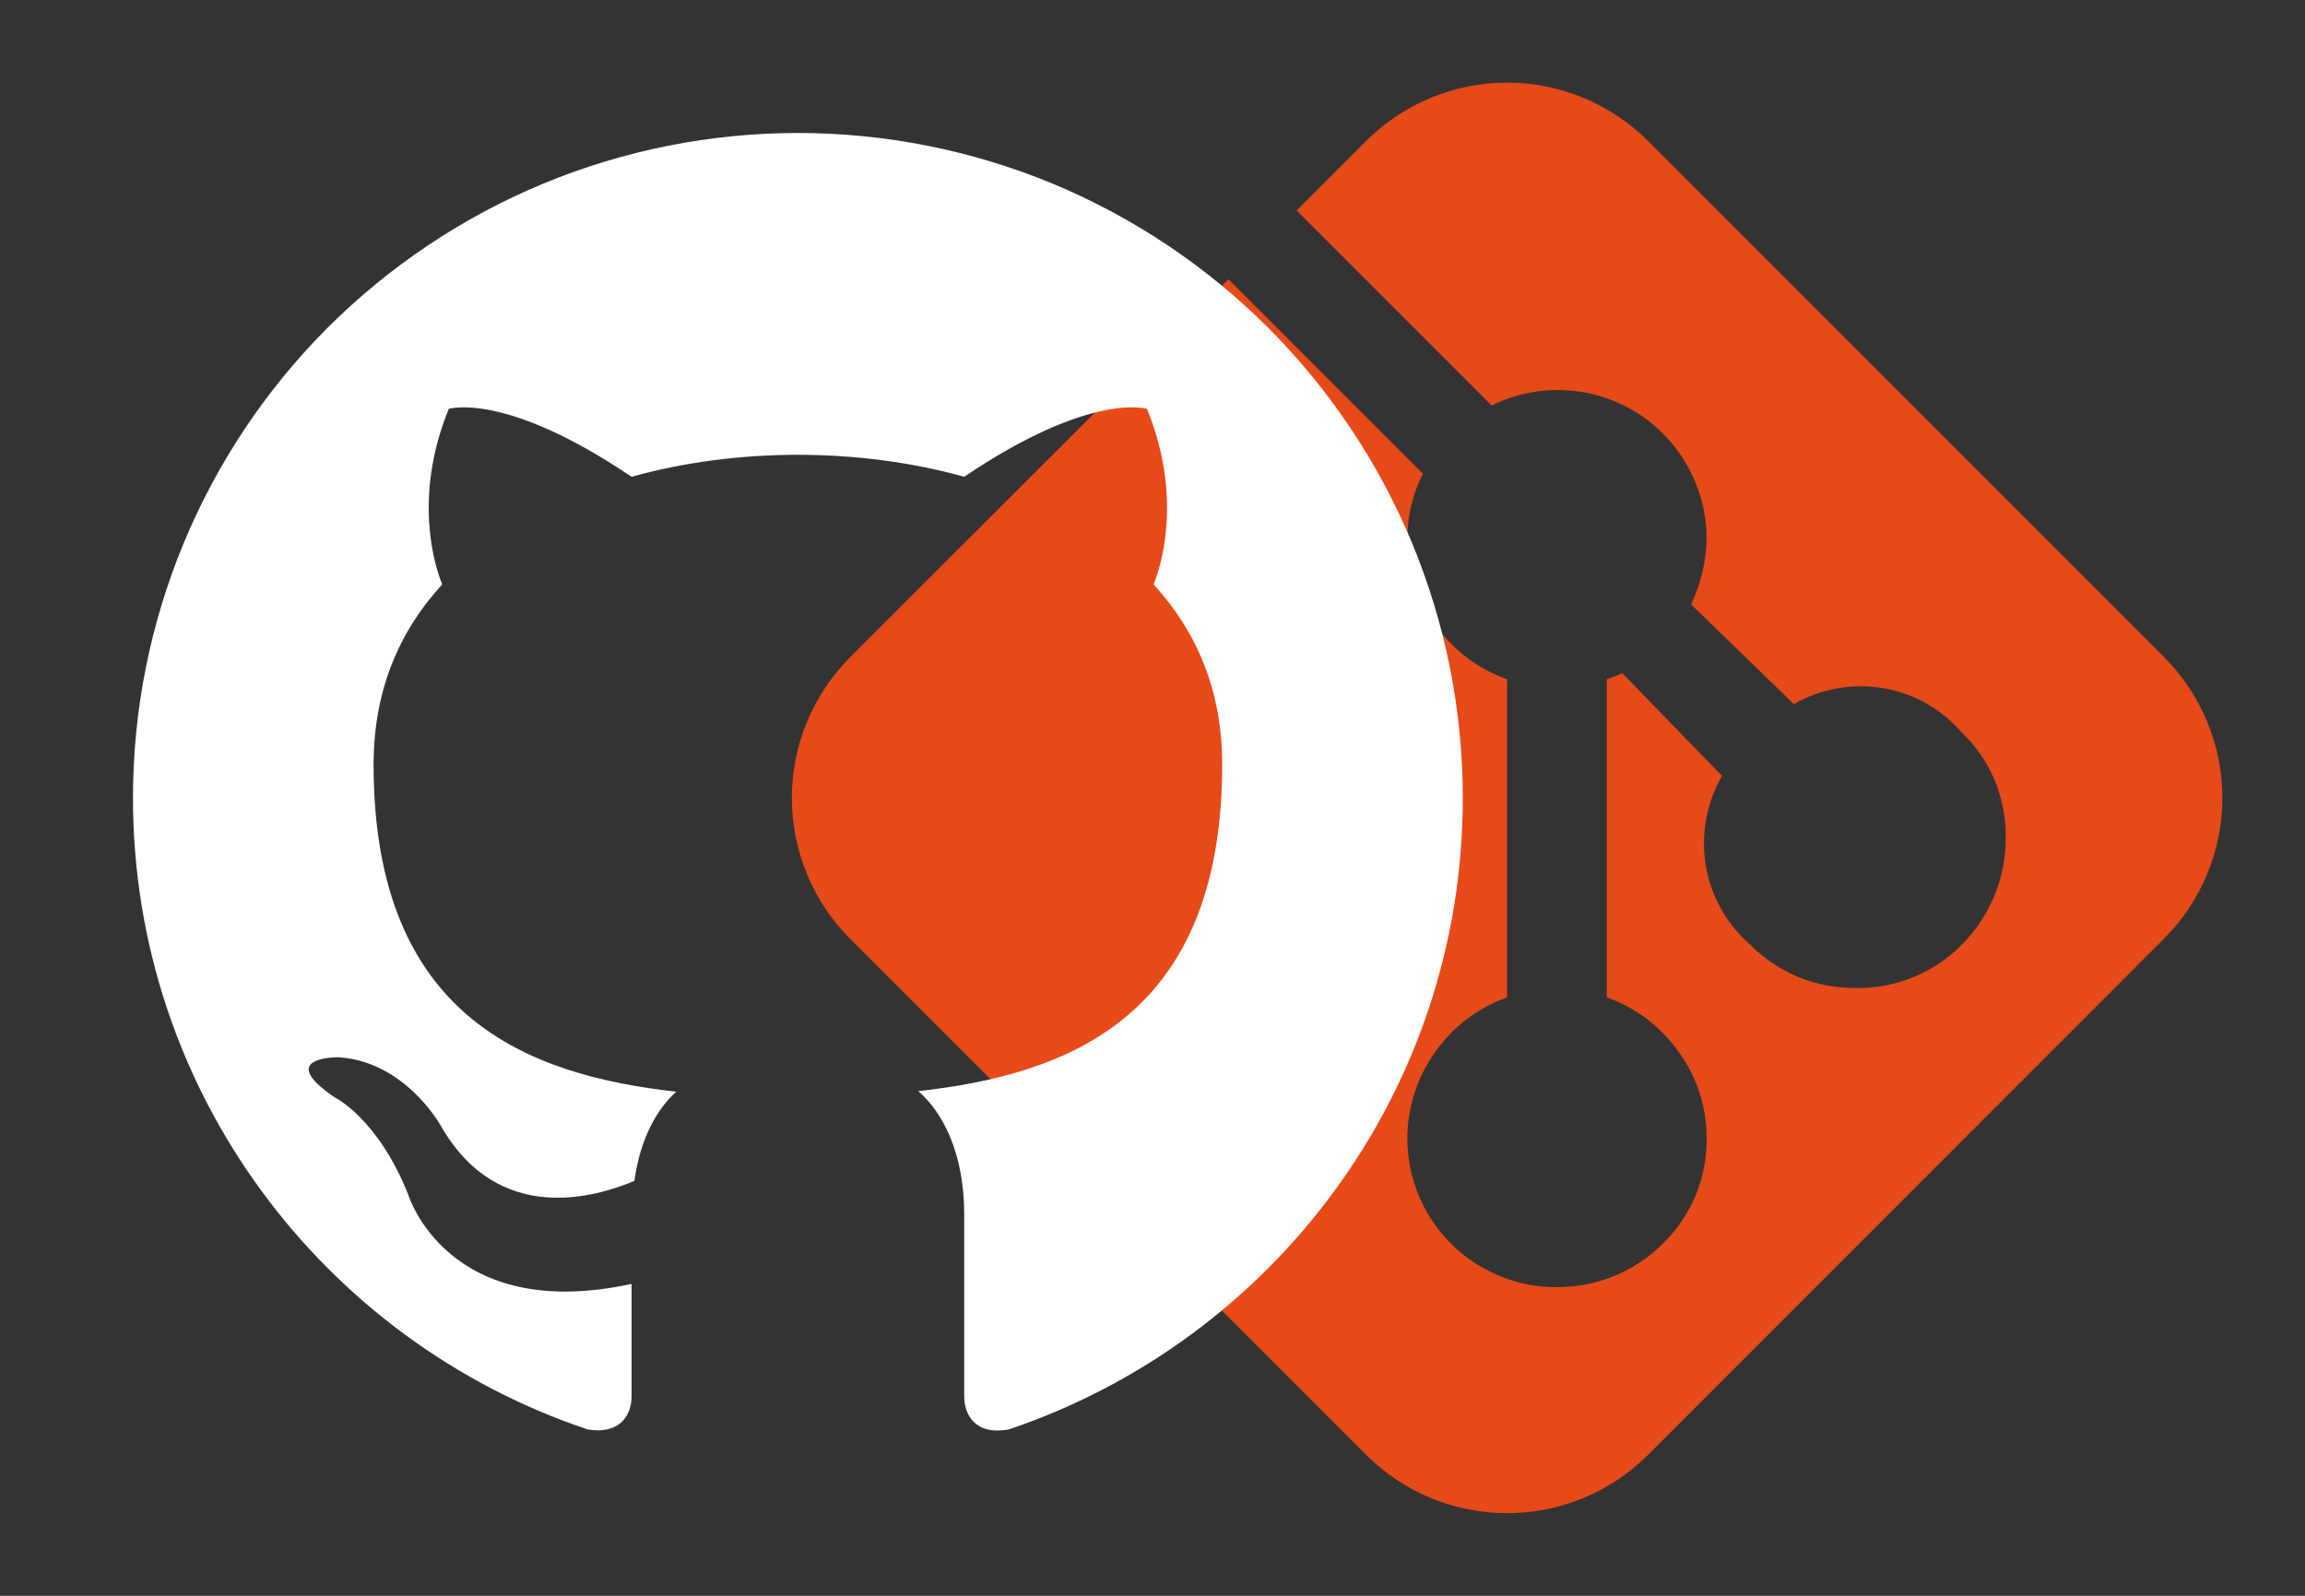 <svg width="13" height="9" viewBox="0 0 13 9" fill="none" xmlns="http://www.w3.org/2000/svg">
<rect x="0" y="0" width="13" height="9" fill="#333333" stroke="none"/>
<path d="M7.705 0.795L7.313 1.187L7.85 1.724L8.413 2.287C8.541 2.223 8.683 2.194 8.826 2.201C8.969 2.207 9.107 2.251 9.229 2.326C9.35 2.402 9.45 2.507 9.519 2.632C9.589 2.757 9.625 2.897 9.625 3.04C9.622 3.168 9.592 3.293 9.538 3.409L10.117 3.971C10.269 3.884 10.447 3.852 10.62 3.881C10.793 3.91 10.95 3.999 11.065 4.132C11.145 4.208 11.208 4.301 11.251 4.403C11.293 4.506 11.314 4.616 11.312 4.727C11.313 4.949 11.226 5.161 11.072 5.32C10.994 5.401 10.9 5.466 10.796 5.509C10.693 5.552 10.581 5.574 10.469 5.572C10.357 5.573 10.247 5.553 10.144 5.511C10.041 5.468 9.948 5.406 9.87 5.327C9.737 5.211 9.649 5.053 9.62 4.88C9.592 4.706 9.624 4.528 9.712 4.376L9.15 3.797C9.121 3.81 9.092 3.821 9.062 3.831V5.625C9.226 5.683 9.367 5.79 9.467 5.932C9.57 6.072 9.625 6.242 9.625 6.415C9.627 6.527 9.606 6.637 9.564 6.74C9.521 6.843 9.458 6.936 9.378 7.014C9.225 7.167 9.018 7.255 8.802 7.259C8.646 7.264 8.491 7.225 8.356 7.146C8.22 7.068 8.109 6.953 8.036 6.815C7.962 6.677 7.929 6.521 7.939 6.365C7.95 6.209 8.004 6.059 8.095 5.932C8.195 5.79 8.337 5.683 8.5 5.625V3.831C8.336 3.773 8.195 3.666 8.095 3.524C7.992 3.384 7.937 3.214 7.937 3.04C7.937 2.912 7.967 2.786 8.025 2.672L6.928 1.575L4.796 3.705C4.692 3.809 4.609 3.933 4.552 4.07C4.495 4.206 4.466 4.353 4.466 4.5C4.466 4.648 4.495 4.794 4.552 4.931C4.608 5.067 4.691 5.192 4.796 5.296L7.705 8.205C7.915 8.416 8.202 8.534 8.5 8.534C8.798 8.534 9.084 8.416 9.295 8.205L12.204 5.295C12.415 5.084 12.534 4.798 12.534 4.5C12.534 4.202 12.415 3.916 12.204 3.705L9.295 0.795C9.084 0.585 8.798 0.466 8.5 0.466C8.202 0.466 7.915 0.585 7.705 0.795Z" fill="#E64A19"/>
<path d="M4.5 0.75C4.008 0.75 3.52 0.847 3.065 1.035C2.61 1.224 2.197 1.5 1.848 1.848C1.145 2.552 0.75 3.505 0.75 4.5C0.75 6.157 1.826 7.564 3.315 8.062C3.502 8.092 3.562 7.976 3.562 7.875V7.241C2.524 7.466 2.303 6.739 2.303 6.739C2.13 6.304 1.886 6.188 1.886 6.188C1.545 5.955 1.913 5.963 1.913 5.963C2.288 5.989 2.486 6.349 2.486 6.349C2.812 6.919 3.364 6.75 3.578 6.66C3.611 6.416 3.709 6.251 3.814 6.157C2.981 6.064 2.107 5.741 2.107 4.312C2.107 3.896 2.25 3.562 2.494 3.296C2.456 3.203 2.325 2.812 2.531 2.306C2.531 2.306 2.846 2.205 3.562 2.689C3.859 2.606 4.181 2.565 4.5 2.565C4.819 2.565 5.141 2.606 5.438 2.689C6.154 2.205 6.469 2.306 6.469 2.306C6.675 2.812 6.544 3.203 6.506 3.296C6.75 3.562 6.893 3.896 6.893 4.312C6.893 5.745 6.015 6.06 5.179 6.154C5.314 6.27 5.438 6.499 5.438 6.848V7.875C5.438 7.976 5.497 8.096 5.689 8.062C7.178 7.56 8.25 6.157 8.25 4.5C8.25 4.008 8.153 3.52 7.965 3.065C7.776 2.61 7.5 2.197 7.152 1.848C6.803 1.5 6.39 1.224 5.935 1.035C5.48 0.847 4.992 0.75 4.5 0.75Z" fill="white"/>
</svg>
